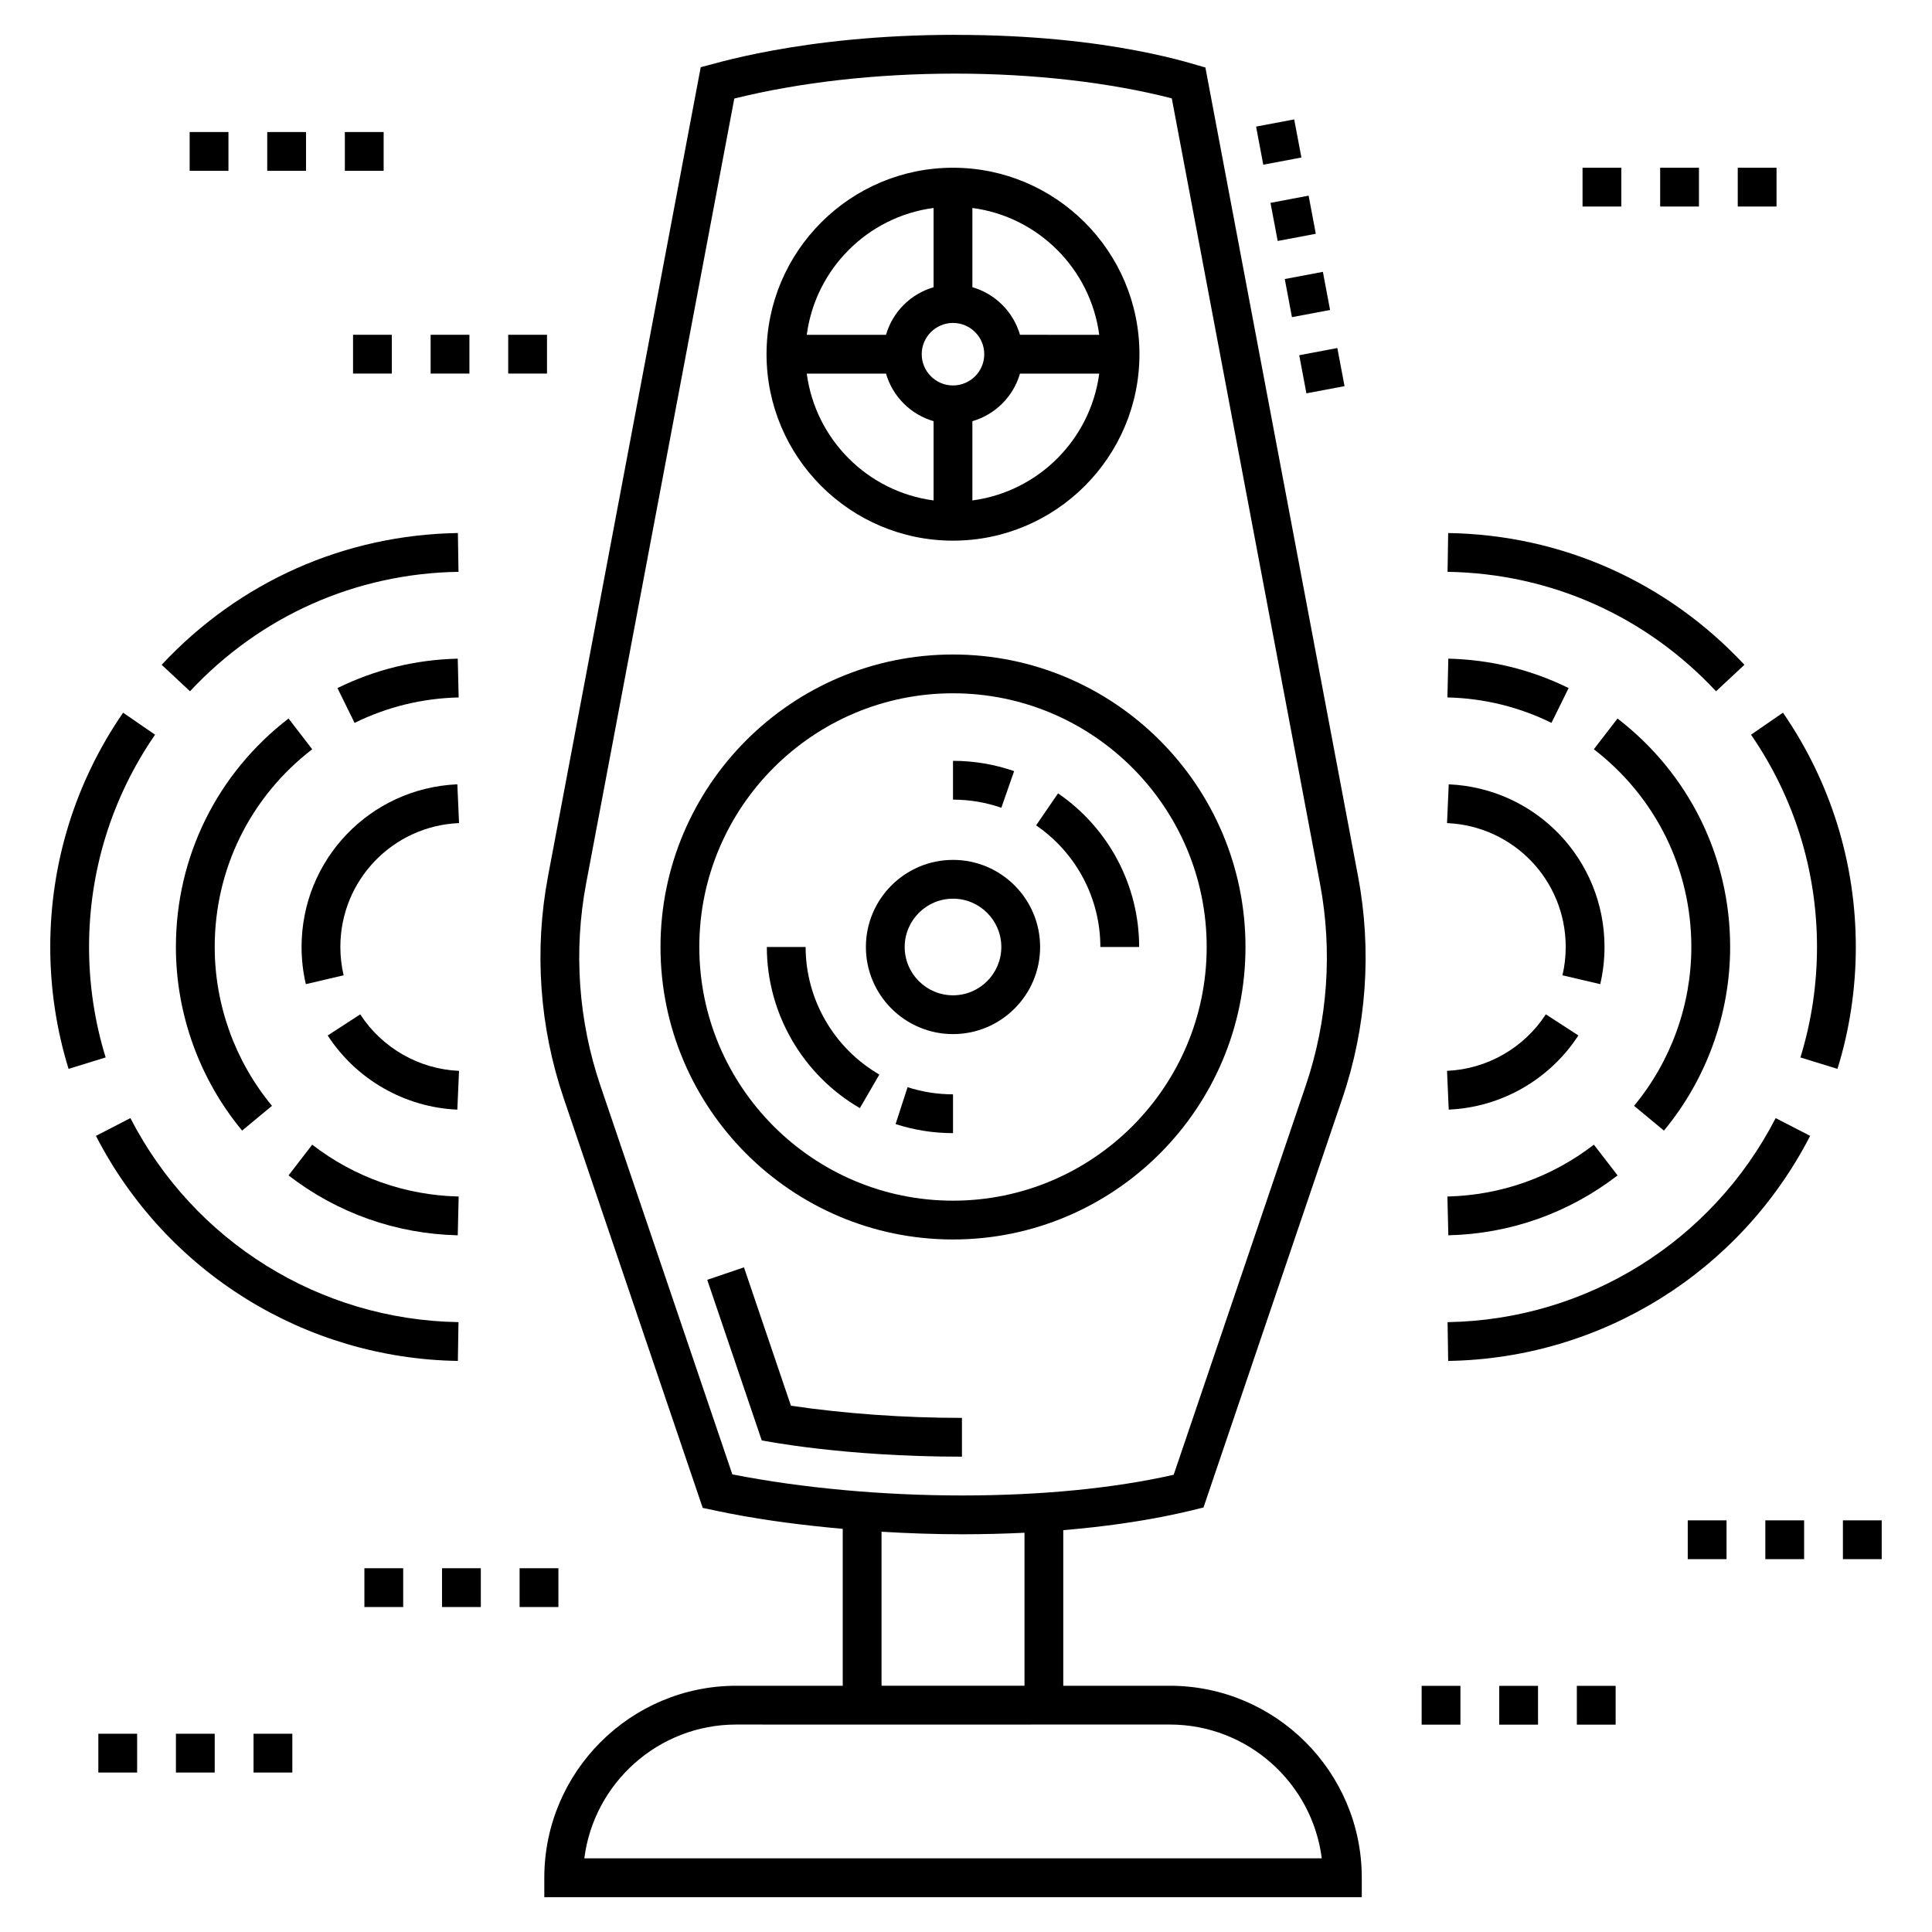 <?xml version="1.0" encoding="UTF-8"?>
<!-- Uploaded to: SVG Repo, www.svgrepo.com, Generator: SVG Repo Mixer Tools -->
<svg fill="#000000" width="800px" height="800px" version="1.1" viewBox="144 144 512 512" xmlns="http://www.w3.org/2000/svg">
 <g>
  <path d="m498.41 236.23 1.906 10.102-10.102 1.906-1.906-10.102z"/>
  <path d="m482.6 207.86-1.906-10.102 10.102-1.906 1.906 10.102z"/>
  <path d="m486.38 228.05-1.902-10.102 10.102-1.902 1.902 10.102z"/>
  <path d="m478.78 187.65-1.906-10.102 10.102-1.906 1.906 10.102z"/>
  <path d="m397.17 153.23c-40.988 0-65.121 8.121-67.469 8.574l-40.473 214.42c-3.695 19.582-2.266 39.906 4.141 58.777l36.859 108.61c2.746 0.488 14.02 3.481 37.105 5.551v41.582h-28.203c-28.055 0-50.883 22.824-50.883 50.879v5.141h216.64v-5.141c0-28.055-22.828-50.879-50.883-50.879h-28.227v-41.238c22.68-1.887 35.562-5.684 37.16-6.004l36.824-108.49c6.402-18.867 7.836-39.191 4.137-58.777l-40.461-214.37c-2.332-0.465-24.496-8.625-66.273-8.625zm56.84 447.79c20.645 0 37.742 15.488 40.273 35.457h-195.43c2.531-19.969 19.629-35.457 40.273-35.457-0.516 0.004 37.16 0.023 114.88 0zm-76.395-10.281v-40.816c7.078 0.426 14.223 0.672 21.32 0.672 5.644 0 11.176-0.137 16.566-0.402v40.547zm112.42-159.04-34.996 103.13c-15.824 3.594-35.137 5.484-56.098 5.484-21.02 0-42.504-1.977-60.863-5.586l-34.969-103.03c-5.84-17.199-7.148-35.723-3.781-53.566l39.27-208.02c17.496-4.324 37.668-6.602 58.574-6.602 20.699 0 40.918 2.32 57.363 6.559l39.273 208.06c3.367 17.848 2.062 36.371-3.773 53.566z"/>
  <path d="m341.16 479.86-9.738 3.305 14.449 42.562c0.559 0.066 21.352 4.309 53.055 4.309v-10.281c-15.383 0-30.98-1.113-45.32-3.223z"/>
  <path d="m396.55 317.45c-42.738 0-77.512 34.773-77.512 77.512 0 42.742 34.773 77.512 77.512 77.512 42.742 0 77.516-34.773 77.516-77.512s-34.773-77.512-77.516-77.512zm0 144.74c-37.07 0-67.227-30.16-67.227-67.23 0-37.07 30.156-67.23 67.227-67.23 37.07 0 67.234 30.16 67.234 67.23 0 37.07-30.164 67.23-67.234 67.23z"/>
  <path d="m424.39 354.25-5.812 8.48c10.664 7.309 17.027 19.355 17.027 32.23h10.281c0.004-16.27-8.035-31.488-21.496-40.711z"/>
  <path d="m412.75 348.36c-5.207-1.812-10.652-2.731-16.195-2.731v10.281c4.387 0 8.699 0.727 12.812 2.16z"/>
  <path d="m357.5 394.96h-10.281c0 17.523 9.449 33.887 24.656 42.703l5.16-8.895c-12.047-6.984-19.535-19.938-19.535-33.809z"/>
  <path d="m381.34 441.89c4.91 1.594 10.027 2.402 15.219 2.402v-10.281c-4.106 0-8.164-0.641-12.043-1.898z"/>
  <path d="m396.56 371.88c-12.73 0-23.09 10.355-23.09 23.082 0 12.73 10.355 23.086 23.09 23.086 12.727 0 23.082-10.355 23.082-23.086 0.004-12.727-10.355-23.082-23.082-23.082zm0 35.887c-7.062 0-12.809-5.742-12.809-12.805 0-7.059 5.742-12.801 12.809-12.801 7.059 0 12.801 5.742 12.801 12.801 0.004 7.059-5.742 12.805-12.801 12.805z"/>
  <path d="m396.55 287.28c27.246 0 49.414-22.168 49.414-49.414 0-27.25-22.172-49.414-49.414-49.414-27.246 0-49.41 22.168-49.41 49.414 0 27.246 22.164 49.414 49.41 49.414zm5.141-10.66v-21c6.086-1.766 10.848-6.527 12.617-12.613h21c-2.309 17.465-16.152 31.305-33.617 33.613zm0-77.508c17.465 2.309 31.309 16.152 33.617 33.617l-21-0.004c-1.77-6.086-6.531-10.848-12.617-12.613zm-5.137 30.469c4.57 0 8.285 3.719 8.285 8.285 0 4.57-3.715 8.285-8.285 8.285-4.566 0-8.289-3.719-8.289-8.285 0-4.566 3.723-8.285 8.289-8.285zm-5.144-30.469v21.004c-6.086 1.77-10.844 6.527-12.609 12.613h-21c2.305-17.469 16.145-31.312 33.609-33.617zm-12.609 43.895c1.77 6.082 6.527 10.844 12.609 12.613v21c-17.465-2.309-31.305-16.148-33.609-33.613z"/>
  <path d="m527.62 295.54c27.234 0.434 52.504 11.676 71.148 31.652l7.519-7.016c-20.57-22.035-48.453-34.438-78.508-34.918z"/>
  <path d="m635.81 394.96c0-22.289-6.672-43.762-19.305-62.09l-8.465 5.832c11.441 16.605 17.484 36.059 17.484 56.258 0 9.98-1.48 19.828-4.394 29.273l9.82 3.031c3.227-10.426 4.859-21.297 4.859-32.305z"/>
  <path d="m614.57 440.31c-16.879 32.762-50.195 53.484-86.949 54.07l0.16 10.281c40.555-0.648 77.316-23.504 95.926-59.645z"/>
  <path d="m555.16 335.57 4.539-9.227c-9.992-4.91-20.715-7.531-31.879-7.793l-0.242 10.277c9.664 0.227 18.941 2.496 27.582 6.742z"/>
  <path d="m584.96 443.62c11.316-13.656 17.547-30.938 17.547-48.66 0-23.859-10.879-45.926-29.848-60.543l-6.277 8.145c16.422 12.652 25.84 31.75 25.84 52.398 0 15.336-5.391 30.285-15.18 42.098z"/>
  <path d="m527.58 461.09 0.242 10.277c16.367-0.383 31.875-5.871 44.852-15.871l-6.277-8.145c-11.23 8.652-24.652 13.402-38.816 13.738z"/>
  <path d="m558.93 394.96c0 2.547-0.289 5.074-0.859 7.508l10.012 2.344c0.746-3.203 1.129-6.516 1.129-9.852 0-23.152-18.133-42.09-41.281-43.105l-0.453 10.273c17.637 0.773 31.453 15.195 31.453 32.832z"/>
  <path d="m527.93 438.06c13.918-0.609 26.758-7.957 34.355-19.656l-8.625-5.598c-5.789 8.914-15.574 14.516-26.184 14.98z"/>
  <path d="m194.35 327.19c18.656-19.977 43.922-31.219 71.156-31.652l-0.16-10.281c-30.051 0.48-57.93 12.883-78.504 34.918z"/>
  <path d="m167.6 394.96c0-20.199 6.051-39.652 17.492-56.258l-8.465-5.832c-12.633 18.328-19.309 39.797-19.309 62.09 0 10.992 1.633 21.859 4.852 32.301l9.828-3.027c-2.914-9.461-4.398-19.309-4.398-29.273z"/>
  <path d="m265.34 504.66 0.16-10.281c-36.75-0.586-70.062-21.305-86.941-54.07l-9.137 4.711c18.609 36.141 55.363 58.992 95.918 59.641z"/>
  <path d="m265.55 328.83-0.242-10.277c-11.164 0.258-21.891 2.883-31.879 7.793l4.539 9.227c8.641-4.246 17.918-6.516 27.582-6.742z"/>
  <path d="m226.74 342.56-6.277-8.145c-18.969 14.613-29.848 36.684-29.848 60.543 0 17.727 6.231 35.004 17.547 48.66l7.918-6.562c-9.789-11.812-15.18-26.766-15.18-42.098 0-20.648 9.418-39.746 25.84-52.398z"/>
  <path d="m265.55 461.09c-14.164-0.332-27.586-5.082-38.812-13.738l-6.277 8.145c12.973 10 28.48 15.488 44.848 15.871z"/>
  <path d="m225.05 404.81 10.012-2.348c-0.57-2.449-0.863-4.977-0.863-7.508 0-17.637 13.816-32.059 31.453-32.832l-0.453-10.273c-23.148 1.016-41.281 19.953-41.281 43.105 0 3.32 0.379 6.637 1.133 9.855z"/>
  <path d="m230.84 418.41c7.594 11.695 20.438 19.043 34.355 19.656l0.453-10.273c-10.609-0.465-20.395-6.066-26.184-14.98z"/>
  <path d="m214.82 178.99h10.281v10.281h-10.281z"/>
  <path d="m194.26 178.99h10.281v10.281h-10.281z"/>
  <path d="m235.39 178.99h10.281v10.281h-10.281z"/>
  <path d="m520.75 590.77h10.281v10.281h-10.281z"/>
  <path d="m561.88 590.77h10.281v10.281h-10.281z"/>
  <path d="m541.31 590.77h10.281v10.281h-10.281z"/>
  <path d="m591.27 546.91h10.281v10.281h-10.281z"/>
  <path d="m611.83 546.91h10.281v10.281h-10.281z"/>
  <path d="m632.39 546.91h10.281v10.281h-10.281z"/>
  <path d="m170.06 603.46h10.281v10.281h-10.281z"/>
  <path d="m211.19 603.46h10.281v10.281h-10.281z"/>
  <path d="m190.62 603.46h10.281v10.281h-10.281z"/>
  <path d="m281.7 559.6h10.281v10.281h-10.281z"/>
  <path d="m240.57 559.6h10.281v10.281h-10.281z"/>
  <path d="m261.14 559.6h10.281v10.281h-10.281z"/>
  <path d="m563.39 188.45h10.281v10.281h-10.281z"/>
  <path d="m583.96 188.45h10.281v10.281h-10.281z"/>
  <path d="m604.52 188.45h10.281v10.281h-10.281z"/>
  <path d="m258.12 232.72h10.281v10.281h-10.281z"/>
  <path d="m237.56 232.72h10.281v10.281h-10.281z"/>
  <path d="m278.68 232.72h10.281v10.281h-10.281z"/>
 </g>
</svg>